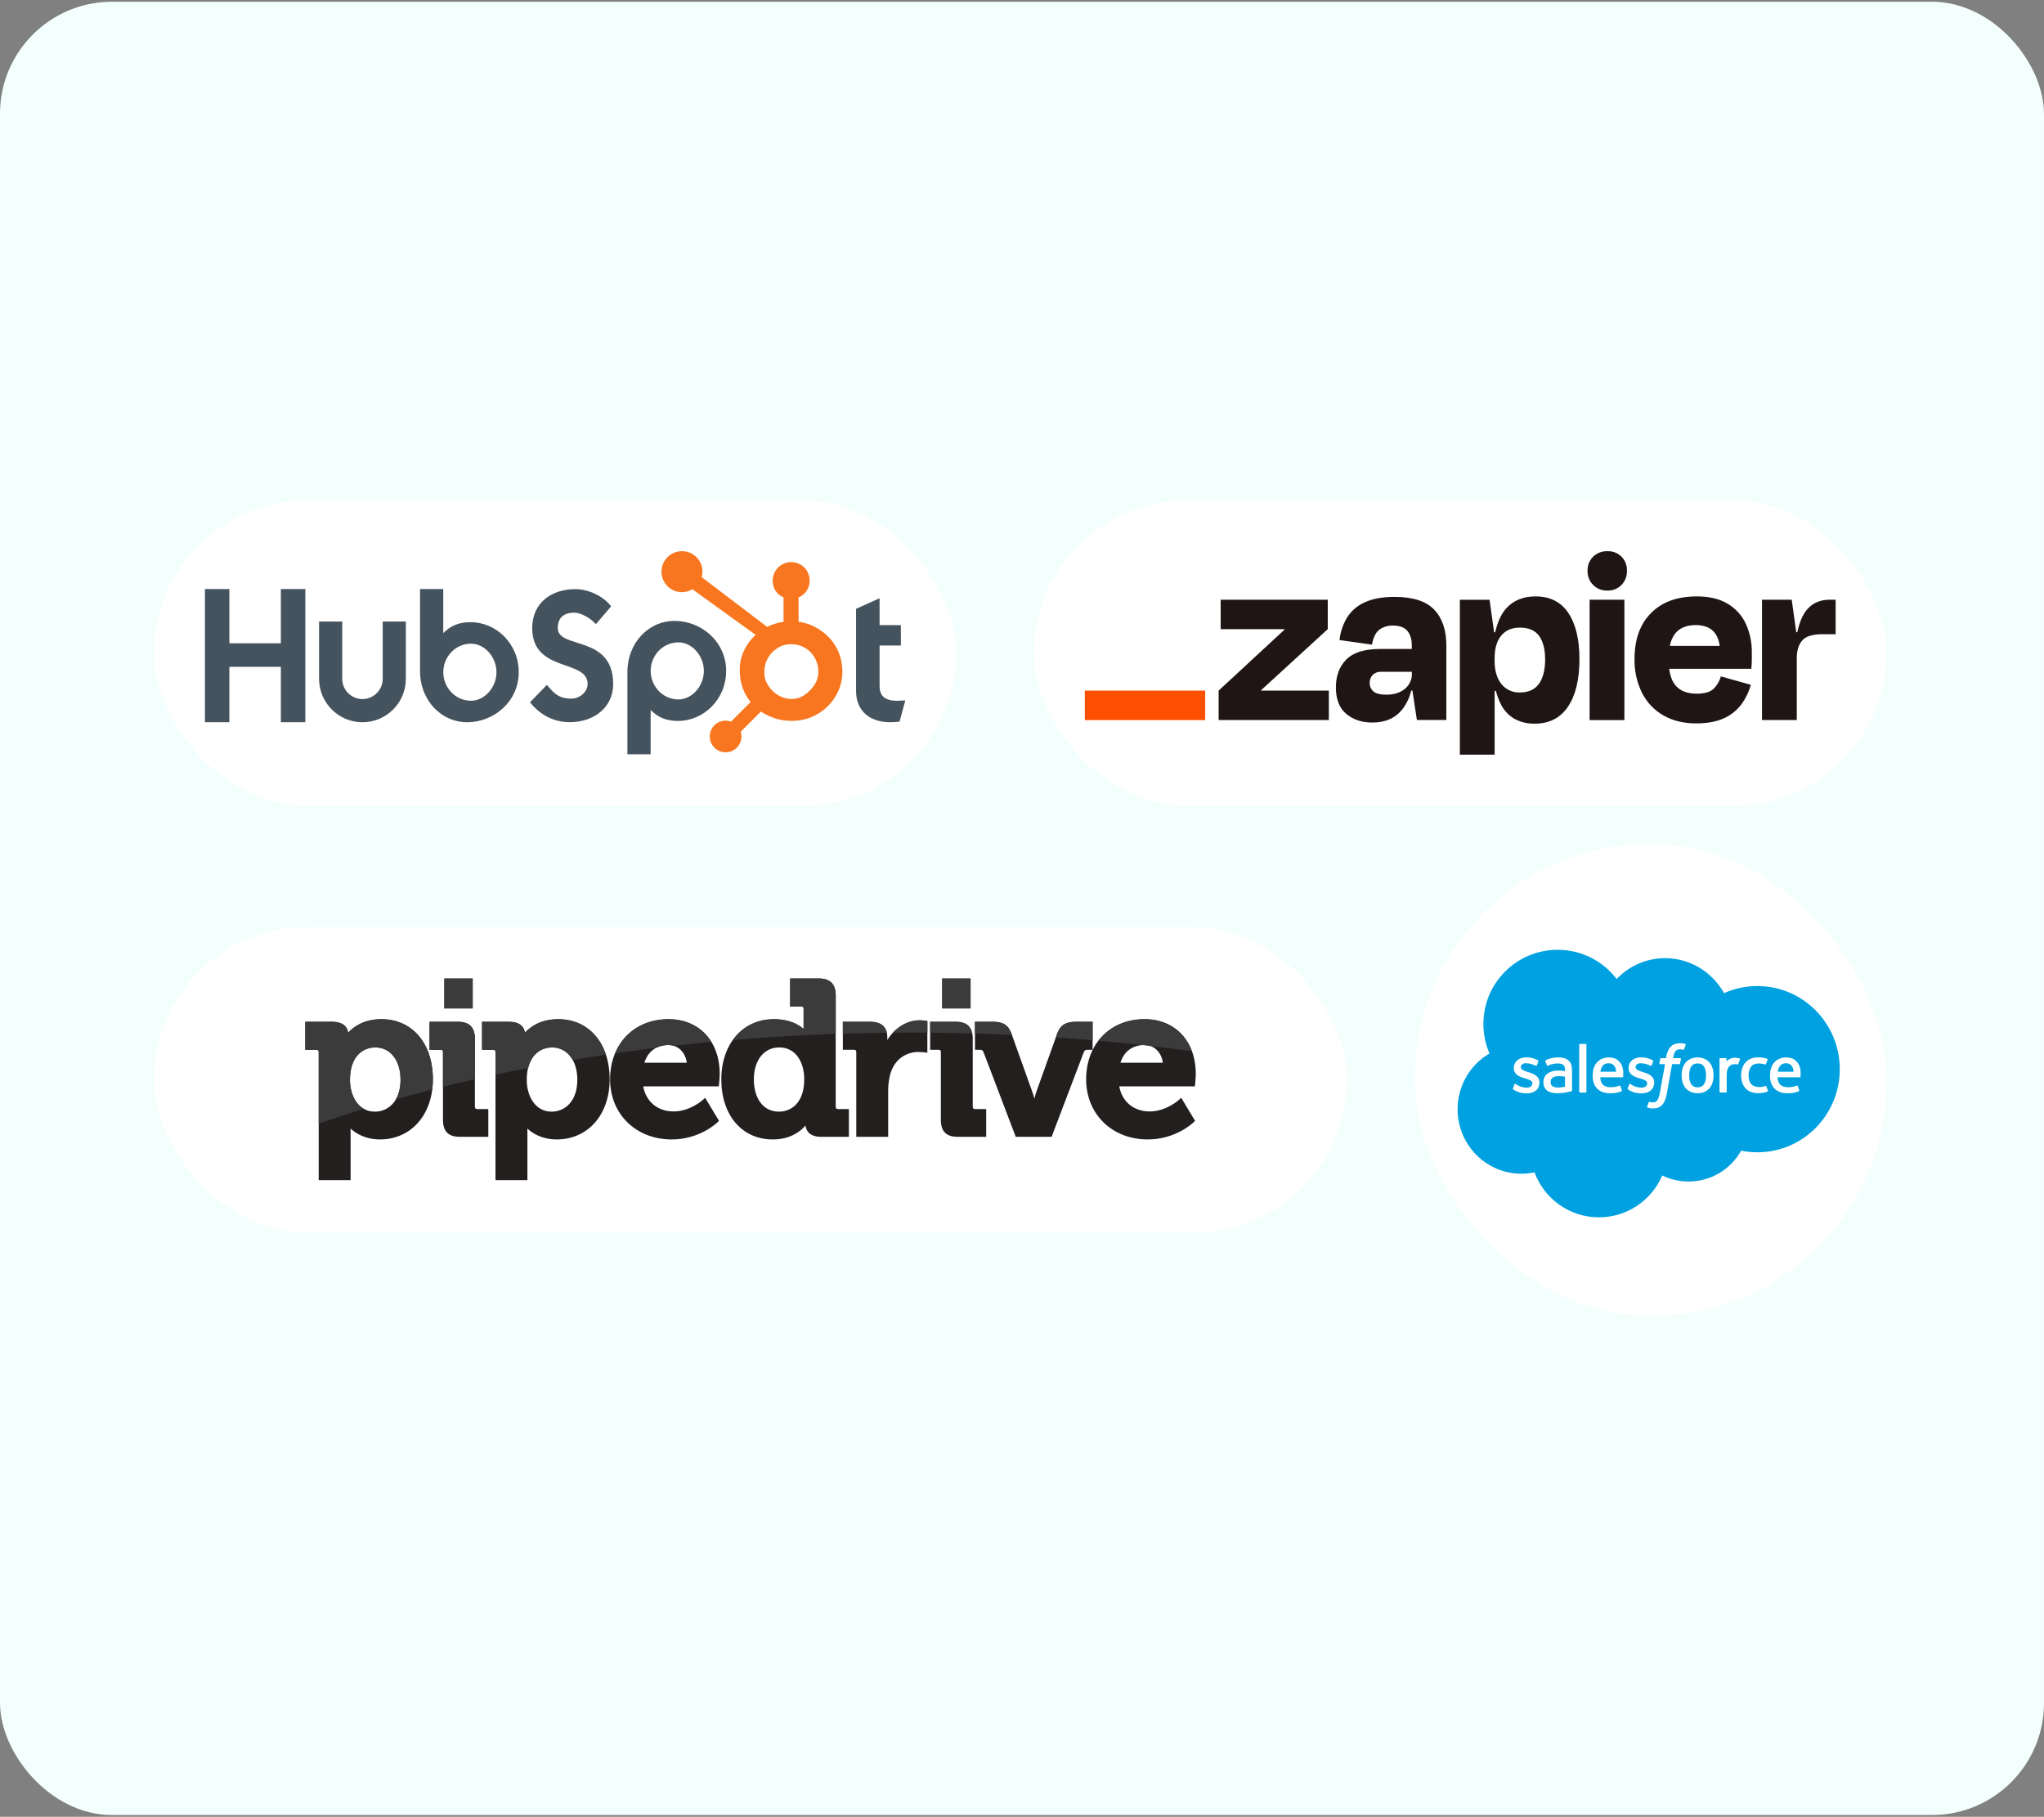 <svg width="584" height="519" viewBox="0 0 584 519" fill="none" xmlns="http://www.w3.org/2000/svg">
<rect x="0" y="0" width="584" height="519" fill="#808080" stroke="none"/>
<rect y="0.5" width="584" height="518" rx="32" fill="#F2FFFD"/>
<rect x="44" y="142.922" width="229.184" height="87.302" rx="43.651" fill="white"/>
<g clip-path="url(#clip0_8343_125573)">
<path d="M58.556 168.27H65.534V183.772H80.25V168.27H87.237V206.323H80.25V190.495H65.534V206.323H58.556V168.27ZM109.342 193.928C109.342 197.114 106.746 199.706 103.562 199.706C100.376 199.706 97.782 197.114 97.782 193.928V177.545H91.165V193.928C91.165 200.763 96.726 206.323 103.562 206.323C110.395 206.323 115.956 200.763 115.956 193.928V177.545H109.342V193.928ZM134.429 177.737C131.147 177.737 128.856 178.689 126.643 180.861V168.27H120.004V191.606C120.004 200.341 126.32 206.323 133.415 206.323C141.303 206.323 148.214 200.234 148.214 192.03C148.214 183.93 141.841 177.737 134.429 177.737ZM134.594 200.181C130.096 200.181 126.656 196.424 126.656 192.03C126.656 187.635 130.096 183.877 134.594 183.877C138.406 183.877 141.848 187.635 141.848 192.03C141.848 196.424 138.406 200.181 134.594 200.181ZM159.364 179.409C159.364 176.072 161.588 175.014 164.022 175.014C165.982 175.014 168.575 176.496 170.267 178.297L174.607 173.215C172.438 170.304 168.045 168.292 164.446 168.292C157.246 168.292 152.058 172.474 152.058 179.409C152.058 192.273 167.886 188.195 167.886 195.396C167.886 197.617 165.717 199.578 163.23 199.578C159.311 199.578 158.04 197.672 156.241 195.66L151.423 200.635C154.495 204.394 158.305 206.3 162.858 206.3C169.687 206.3 175.192 202.066 175.192 195.448C175.192 181.155 159.364 185.603 159.364 179.409ZM192.669 177.364C185.575 177.364 179.258 183.343 179.258 192.079V215.476H185.897V202.824C188.11 204.995 190.4 205.949 193.683 205.949C201.095 205.949 207.469 199.756 207.469 191.656C207.469 183.451 200.556 177.364 192.669 177.364ZM193.849 199.809C189.351 199.809 185.91 196.047 185.91 191.656C185.91 187.261 189.351 183.503 193.849 183.503C197.66 183.503 201.102 187.261 201.102 191.656C201.102 196.047 197.66 199.809 193.849 199.809ZM256.334 200.181C252.419 200.181 251.307 198.488 251.307 195.893V184.407H257.393V178.584H251.307V170.908L244.586 173.924V197.322C244.586 203.305 248.714 206.323 254.375 206.323C255.222 206.323 256.388 206.268 257.024 206.111L258.665 200.077C257.924 200.128 257.078 200.181 256.334 200.181Z" fill="#45535E"/>
<path d="M238.827 184.746C237.554 182.557 235.764 180.801 233.526 179.48C231.854 178.506 230.119 177.888 228.165 177.623V170.666C230.119 169.836 231.332 167.999 231.332 165.857C231.332 162.936 228.99 160.569 226.072 160.569C223.151 160.569 220.768 162.936 220.768 165.857C220.768 167.999 221.911 169.836 223.866 170.666V177.626C222.302 177.852 220.681 178.339 219.2 179.088C216.176 176.792 206.26 169.257 200.459 164.856C200.597 164.36 200.703 163.849 200.703 163.31C200.703 160.075 198.083 157.453 194.847 157.453C191.612 157.453 188.993 160.075 188.993 163.31C188.993 166.544 191.614 169.167 194.85 169.167C195.954 169.167 196.975 168.844 197.856 168.313L199.08 169.242L215.901 181.362C215.012 182.178 214.184 183.107 213.521 184.149C212.179 186.273 211.358 188.61 211.358 191.16V191.692C211.358 193.482 211.698 195.171 212.277 196.759C212.787 198.145 213.533 199.405 214.457 200.544L208.874 206.14C208.065 205.839 207.186 205.778 206.343 205.962C205.5 206.147 204.728 206.571 204.119 207.183C203.697 207.603 203.363 208.102 203.136 208.651C202.909 209.201 202.793 209.79 202.795 210.384C202.795 211.593 203.266 212.73 204.121 213.584C204.541 214.006 205.039 214.341 205.589 214.568C206.138 214.796 206.727 214.913 207.322 214.911C207.917 214.912 208.506 214.796 209.055 214.568C209.605 214.341 210.104 214.006 210.523 213.584C210.944 213.165 211.278 212.666 211.506 212.117C211.733 211.568 211.85 210.979 211.848 210.384C211.848 209.917 211.776 209.46 211.64 209.026L217.41 203.255C218.201 203.802 219.056 204.262 219.974 204.658C221.786 205.442 223.785 205.919 225.974 205.919H226.375C228.794 205.919 231.077 205.351 233.222 204.188C235.483 202.96 237.252 201.28 238.589 199.135C239.933 196.985 240.673 194.609 240.673 191.994V191.864C240.673 189.292 240.077 186.92 238.827 184.746ZM231.777 196.852C230.21 198.593 228.41 199.665 226.375 199.665H226.04C224.877 199.665 223.74 199.344 222.627 198.759C221.372 198.116 220.419 197.198 219.638 196.036C218.831 194.896 218.394 193.651 218.394 192.33V191.929C218.394 190.631 218.643 189.4 219.27 188.238C219.941 186.967 220.848 185.979 222.053 185.194C223.237 184.413 224.501 184.031 225.909 184.031H226.04C227.316 184.031 228.525 184.282 229.665 184.866C230.827 185.488 231.777 186.338 232.513 187.457C233.227 188.575 233.653 189.782 233.789 191.096C233.811 191.37 233.822 191.649 233.822 191.917C233.822 193.701 233.14 195.353 231.777 196.852Z" fill="#F8761F"/>
</g>
<rect x="295.417" y="142.922" width="243.584" height="87.302" rx="43.651" fill="white"/>
<g clip-path="url(#clip1_8343_125573)">
<path d="M360.318 197.285L360.288 197.19L379.361 179.729V171.316H348.761V179.729H367.038L367.068 179.809L348.181 197.285V205.698H379.668V197.285H360.318ZM398.454 170.514C394.924 170.514 392.048 171.046 389.824 172.111C387.753 173.039 386.008 174.568 384.817 176.499C383.676 178.443 382.961 180.607 382.716 182.847L392 184.152C392.336 182.174 393.008 180.772 394.016 179.945C395.044 179.17 396.289 178.736 397.577 178.706L398.006 178.711C399.89 178.711 401.257 179.215 402.106 180.222C402.948 181.23 403.376 182.625 403.376 184.464V185.381H394.448C389.905 185.381 386.64 186.388 384.655 188.404C382.67 190.419 381.679 193.079 381.683 196.384C381.683 199.769 382.674 202.288 384.655 203.941C386.637 205.593 389.129 206.414 392.131 206.404C395.856 206.404 398.721 205.123 400.726 202.56C401.91 200.986 402.756 199.183 403.209 197.266H403.547L404.827 205.679H413.24V184.374C413.24 179.97 412.08 176.56 409.759 174.142C407.438 171.723 403.669 170.514 398.453 170.514H398.454ZM401.396 196.777C400.061 197.89 398.313 198.444 396.137 198.444C394.343 198.444 393.097 198.13 392.399 197.502C392.058 197.205 391.787 196.837 391.605 196.423C391.423 196.009 391.335 195.561 391.346 195.109C391.326 194.683 391.393 194.258 391.543 193.858C391.692 193.459 391.922 193.094 392.217 192.787C392.78 192.259 393.512 191.95 394.283 191.914L403.391 191.915V192.495C403.409 193.314 403.238 194.125 402.892 194.868C402.546 195.61 402.035 196.263 401.396 196.777ZM464.113 171.315H454.173V205.704H464.113V171.315ZM522.799 171.315C519.991 171.315 517.777 172.306 516.158 174.288C514.997 175.712 514.114 177.816 513.509 180.6H513.217L511.917 171.316H503.428V205.699H513.368V188.066C513.368 185.843 513.889 184.139 514.93 182.953C515.971 181.767 517.892 181.174 520.692 181.174H524.466V171.316H522.798L522.799 171.315ZM493.564 172.439C491.244 171.058 488.316 170.37 484.783 170.373C479.221 170.373 474.868 171.957 471.725 175.124C468.581 178.291 467.01 182.657 467.01 188.222C466.929 191.587 467.664 194.921 469.151 197.941C470.511 200.631 472.631 202.864 475.246 204.363C477.879 205.885 481.011 206.648 484.642 206.651C487.782 206.651 490.405 206.167 492.511 205.2C494.491 204.331 496.215 202.97 497.519 201.245C498.76 199.552 499.682 197.647 500.239 195.623L491.675 193.225C491.314 194.541 490.62 195.742 489.66 196.711C488.692 197.679 487.072 198.162 484.798 198.162C482.094 198.162 480.079 197.388 478.752 195.84C477.79 194.721 477.185 193.124 476.919 191.054H500.37C500.466 190.086 500.517 189.275 500.517 188.62V186.479C500.573 183.603 499.979 180.751 498.779 178.137C497.655 175.755 495.837 173.769 493.564 172.439V172.439ZM484.496 178.57C488.527 178.57 490.811 180.553 491.352 184.519H477.095C477.321 183.196 477.87 181.948 478.692 180.887C479.999 179.339 481.933 178.566 484.496 178.57ZM459.251 157.456C458.503 157.431 457.758 157.556 457.06 157.824C456.361 158.092 455.724 158.498 455.185 159.018C454.223 159.97 453.654 161.249 453.591 162.601L453.589 163.048C453.562 163.799 453.69 164.547 453.965 165.246C454.24 165.945 454.656 166.579 455.188 167.11C456.151 168.073 457.44 168.642 458.801 168.704L459.251 168.706C459.997 168.734 460.74 168.607 461.434 168.332C462.128 168.057 462.757 167.64 463.282 167.109C464.225 166.136 464.778 164.85 464.837 163.496L464.838 163.048C464.873 162.306 464.752 161.564 464.484 160.871C464.215 160.178 463.805 159.549 463.28 159.023C462.755 158.497 462.126 158.087 461.433 157.818C460.74 157.549 459.998 157.428 459.256 157.461L459.251 157.456ZM438.717 170.373C435.332 170.373 432.611 171.436 430.556 173.562C429.034 175.137 427.917 177.489 427.205 180.615H426.888L425.588 171.331H417.1V215.583H427.039V197.356H427.402C427.705 198.571 428.13 199.753 428.671 200.883C429.512 202.723 430.891 204.265 432.626 205.306C434.425 206.288 436.452 206.776 438.5 206.722C442.662 206.722 445.83 205.101 448.006 201.86C450.183 198.619 451.271 194.096 451.271 188.293C451.271 182.687 450.218 178.3 448.113 175.129C446.007 171.958 442.875 170.373 438.717 170.373ZM439.725 195.291C438.643 196.858 436.991 197.694 434.768 197.798L434.283 197.809C433.266 197.857 432.251 197.66 431.324 197.237C430.398 196.814 429.585 196.176 428.954 195.376C427.667 193.761 427.026 191.549 427.029 188.741V188.087C427.029 185.235 427.67 183.052 428.953 181.537C430.236 180.023 432.013 179.273 434.283 179.29C436.796 179.29 438.621 180.088 439.76 181.683C440.898 183.279 441.467 185.504 441.467 188.359C441.475 191.311 440.897 193.621 439.734 195.291H439.725Z" fill="#201515"/>
<path d="M344.339 197.289H309.95V205.712H344.339V197.289Z" fill="#FF4F00"/>
</g>
<rect x="44" y="264.844" width="340.864" height="87.302" rx="43.651" fill="white"/>
<g clip-path="url(#clip2_8343_125573)">
<path d="M126.932 279.52H135.057V288.078H126.932V279.52ZM269.183 279.52H277.308V288.078H269.183V279.52Z" fill="#525254"/>
<path d="M108.976 291.148C103.855 291.148 100.893 293.446 99.465 295.033C99.295 293.666 98.392 291.891 94.872 291.891H87.226V299.894H90.359C90.89 299.894 91.06 300.063 91.06 300.592V337.134H100.174V323.419C100.174 323.049 100.167 322.703 100.157 322.393C101.581 323.701 104.3 325.501 108.547 325.501C117.455 325.501 123.683 318.44 123.683 308.326C123.683 298.052 117.769 291.148 108.976 291.148ZM107.124 317.563C102.218 317.563 99.989 312.865 99.989 308.512C99.989 301.657 103.738 299.213 107.246 299.213C111.548 299.213 114.442 302.922 114.442 308.448C114.442 314.749 110.763 317.563 107.124 317.563Z" fill="#231F1F"/>
<path d="M135.681 316.115V296.753C135.681 293.479 134.103 291.887 130.872 291.887H122.729V299.89H125.866C126.394 299.89 126.564 300.059 126.564 300.588V319.886C126.564 323.206 128.093 324.751 131.365 324.751H139.518V316.819H136.38C135.875 316.819 135.681 316.617 135.681 316.115Z" fill="#231F1F"/>
<path d="M159.487 291.149C154.365 291.149 151.407 293.447 149.972 295.034C149.803 293.666 148.905 291.892 145.384 291.892H137.734V299.895H140.871C141.399 299.895 141.57 300.064 141.57 300.593V337.135H150.688V323.42C150.688 323.05 150.678 322.704 150.667 322.394C152.084 323.702 154.812 325.502 159.057 325.502C167.966 325.502 174.191 318.44 174.191 308.327C174.191 298.053 168.281 291.149 159.488 291.149M157.628 317.563C152.735 317.563 150.498 312.865 150.498 308.513C150.498 301.657 154.246 299.214 157.757 299.214C162.059 299.214 164.951 302.923 164.951 308.449C164.951 314.75 161.277 317.563 157.628 317.563ZM190.991 291.149C181.173 291.149 174.308 298.214 174.308 308.327C174.308 318.276 181.715 325.502 191.923 325.502C199.952 325.502 204.858 320.749 205.065 320.547L205.432 320.186L201.463 313.597L200.873 314.156C200.835 314.184 197.233 317.504 192.475 317.504C187.908 317.504 184.565 314.717 183.777 310.344H205.386L205.438 309.747C205.452 309.665 205.633 307.726 205.633 306.778C205.633 297.431 199.748 291.149 190.991 291.149ZM184.115 303.583C185.104 300.358 187.576 298.53 190.991 298.53C193.733 298.53 195.848 300.617 196.219 303.583H184.115ZM238.777 316.12V284.385C238.777 281.113 237.178 279.52 233.905 279.52H225.76V287.522H228.896C229.423 287.522 229.598 287.693 229.598 288.222V293.959C228.253 292.745 225.625 291.149 221.104 291.149C212.26 291.149 206.089 298.214 206.089 308.326C206.089 318.601 212.002 325.502 220.796 325.502C225.825 325.502 228.722 323.167 230.138 321.542C230.322 322.961 231.24 324.756 234.651 324.756H242.546V316.824H239.476C238.97 316.824 238.777 316.622 238.777 316.12ZM222.525 317.564C218.191 317.564 215.387 313.937 215.387 308.327C215.387 302.874 218.305 299.214 222.65 299.214C227.575 299.214 229.783 303.756 229.783 308.267C229.783 315.124 226.031 317.564 222.525 317.564ZM262.873 291.457C259.08 291.457 255.588 293.646 253.518 297.134V296.383C253.518 293.405 251.873 291.891 248.647 291.891H240.813V299.895H243.946C244.474 299.895 244.648 300.063 244.648 300.593V324.757H253.76V311.604C253.76 309.871 253.981 308.203 254.412 306.663C255.783 302.127 259.429 300.512 262.378 300.512C263.423 300.512 264.184 300.623 264.196 300.627L264.957 300.741V291.682L264.403 291.588C264.375 291.583 263.604 291.457 262.873 291.457ZM277.928 316.12V296.758C277.928 293.484 276.359 291.892 273.126 291.892H265.758V299.895H268.113C268.645 299.895 268.814 300.064 268.814 300.593V319.891C268.814 323.211 270.343 324.756 273.621 324.756H281.767V316.824H278.629C278.124 316.824 277.928 316.622 277.928 316.12Z" fill="#231F1F"/>
<path d="M312.171 299.89V291.887H307.308C304.468 291.887 302.944 292.872 302.044 295.292L296.103 311.885C295.89 312.533 295.703 313.189 295.541 313.851C295.367 313.186 295.163 312.489 294.938 311.872L288.997 295.286C288.085 292.841 286.614 291.887 283.734 291.887H278.565V299.89H279.906C280.617 299.89 280.846 300.131 281.015 300.576L290.211 324.751H300.458L309.655 300.576C309.823 300.131 310.058 299.89 310.771 299.89H312.171Z" fill="#231F1F"/>
<path d="M341.458 309.747C341.466 309.665 341.651 307.725 341.651 306.778C341.651 297.431 335.764 291.148 327.004 291.148C317.186 291.148 310.326 298.214 310.326 308.326C310.326 318.276 317.725 325.501 327.935 325.501C335.966 325.501 340.875 320.748 341.079 320.547L341.45 320.186L337.488 313.597L336.886 314.155C336.854 314.184 333.234 317.504 328.492 317.504C323.923 317.504 320.578 314.716 319.788 310.344H341.405L341.458 309.747ZM320.129 303.583C321.126 300.358 323.59 298.53 327.004 298.53C329.754 298.53 331.86 300.617 332.234 303.583H320.129Z" fill="#231F1F"/>
<path d="M262.872 291.457C259.927 291.457 257.183 292.789 255.124 295.007C256.871 294.989 258.618 294.979 260.365 294.977C261.903 294.977 263.428 294.991 264.957 295V291.682L264.402 291.588C264.375 291.583 263.603 291.457 262.872 291.457ZM302.045 295.297L301.67 296.351C305.194 296.594 308.69 296.861 312.172 297.16V291.892H307.31C304.47 291.892 302.944 292.876 302.045 295.297ZM108.976 291.149C103.855 291.149 100.892 293.447 99.465 295.034C99.294 293.666 98.392 291.892 94.872 291.892H87.226V299.895H90.359C90.89 299.895 91.06 300.064 91.06 300.593V320.956C95.32 319.477 99.604 318.072 103.913 316.744C101.235 315.211 99.989 311.767 99.989 308.512C99.989 301.658 103.738 299.214 107.246 299.214C111.548 299.214 114.442 302.923 114.442 308.449C114.442 310.769 113.938 312.61 113.125 314.017C116.566 313.041 120.02 312.108 123.485 311.218C123.598 310.285 123.683 309.323 123.683 308.327C123.683 298.053 117.769 291.149 108.976 291.149ZM130.872 291.892H122.729V299.895H125.866C126.393 299.895 126.563 300.064 126.563 300.593V310.45C129.594 309.694 132.634 308.97 135.681 308.277V296.758C135.681 293.485 134.103 291.892 130.872 291.892ZM126.933 279.52H135.058V288.078H126.933V279.52ZM159.487 291.149C154.364 291.149 151.407 293.447 149.972 295.034C149.802 293.666 148.905 291.892 145.384 291.892H137.734V299.895H140.87C141.398 299.895 141.571 300.064 141.571 300.593V306.976C144.681 306.317 147.797 305.685 150.918 305.08C151.963 300.85 154.922 299.214 157.757 299.214C160.323 299.214 162.367 300.552 163.614 302.788C166.76 302.264 169.926 301.758 173.12 301.28C171.044 295.023 166.073 291.149 159.487 291.149ZM190.99 291.149C183.817 291.149 178.237 294.926 175.744 300.902C179.65 300.34 183.562 299.819 187.479 299.339C188.489 298.813 189.665 298.531 190.99 298.531C191.492 298.531 191.959 298.625 192.411 298.754C196.02 298.346 199.634 297.973 203.251 297.634C200.746 293.569 196.422 291.149 190.99 291.149ZM233.905 279.52H225.759V287.522H228.895C229.422 287.522 229.597 287.693 229.597 288.222V293.959C228.252 292.745 225.625 291.149 221.103 291.149C216.153 291.149 212.042 293.362 209.38 297.089C219.163 296.27 228.965 295.689 238.777 295.348V284.385C238.777 281.113 237.177 279.52 233.905 279.52ZM248.648 291.892H240.812V295.291C244.969 295.159 249.146 295.064 253.359 295.016C252.897 292.95 251.328 291.892 248.648 291.892ZM269.184 279.52H277.309V288.078H269.184V279.52ZM273.126 291.892H265.759V295.006C269.783 295.042 273.788 295.115 277.771 295.224C277.318 292.998 275.799 291.892 273.126 291.892ZM283.735 291.892H278.566V295.249C282.104 295.353 285.621 295.483 289.118 295.642L288.998 295.291C288.086 292.846 286.615 291.892 283.735 291.892ZM327.004 291.149C321.406 291.149 316.779 293.451 313.824 297.3C318.103 297.676 322.358 298.097 326.564 298.561C327.212 298.633 327.848 298.698 328.485 298.773C332.545 299.232 336.56 299.737 340.541 300.28C338.456 294.639 333.527 291.149 327.004 291.149Z" fill="#3B3B3C"/>
</g>
<rect x="404.258" y="241.125" width="134.742" height="134.742" rx="66.842" fill="white"/>
<path d="M461.896 279.661C465.421 275.995 470.318 273.719 475.746 273.719C482.955 273.719 489.242 277.74 492.59 283.708C495.585 282.368 498.829 281.677 502.11 281.68C515.11 281.68 525.648 292.316 525.648 305.423C525.648 318.538 515.11 329.173 502.11 329.173C500.525 329.173 498.975 329.014 497.469 328.713C494.52 333.973 488.897 337.524 482.45 337.524C479.749 337.524 477.199 336.904 474.923 335.789C471.93 342.82 464.969 347.753 456.848 347.753C448.391 347.753 441.191 342.404 438.428 334.903C437.224 335.16 435.967 335.293 434.683 335.293C424.614 335.293 416.458 327.048 416.458 316.882C416.458 310.063 420.124 304.112 425.57 300.933C424.414 298.276 423.82 295.408 423.825 292.511C423.825 280.813 433.319 271.328 445.035 271.328C451.907 271.319 458.026 274.596 461.896 279.661Z" fill="#00A1E0"/>
<path d="M432.274 310.951C432.203 311.128 432.3 311.163 432.318 311.199C432.522 311.349 432.734 311.456 432.938 311.579C434.054 312.173 435.099 312.341 436.205 312.341C438.446 312.341 439.836 311.146 439.836 309.233V309.197C439.836 307.426 438.269 306.78 436.79 306.319L436.595 306.257C435.488 305.894 434.523 305.584 434.523 304.858V304.823C434.523 304.194 435.081 303.733 435.949 303.733C436.914 303.733 438.056 304.052 438.791 304.46C438.791 304.46 439.004 304.601 439.084 304.389C439.128 304.274 439.5 303.273 439.535 303.167C439.579 303.051 439.5 302.963 439.429 302.919C438.588 302.405 437.428 302.06 436.223 302.06H436.002C433.956 302.06 432.522 303.299 432.522 305.071V305.106C432.522 306.975 434.098 307.586 435.577 308.011L435.816 308.082C436.896 308.409 437.826 308.701 437.826 309.454V309.49C437.826 310.18 437.224 310.703 436.25 310.703C435.869 310.703 434.665 310.694 433.363 309.87C433.203 309.782 433.115 309.711 432.991 309.64C432.929 309.596 432.769 309.534 432.699 309.738L432.274 310.951ZM465.066 310.951C464.995 311.128 465.093 311.163 465.11 311.199C465.314 311.349 465.527 311.456 465.73 311.579C466.846 312.173 467.891 312.341 468.998 312.341C471.239 312.341 472.629 311.146 472.629 309.233V309.197C472.629 307.426 471.061 306.78 469.583 306.319L469.388 306.257C468.281 305.894 467.315 305.584 467.315 304.858V304.823C467.315 304.194 467.873 303.733 468.741 303.733C469.707 303.733 470.849 304.052 471.584 304.46C471.584 304.46 471.796 304.601 471.876 304.389C471.92 304.274 472.292 303.273 472.328 303.167C472.372 303.051 472.292 302.963 472.222 302.919C471.38 302.405 470.22 302.06 469.016 302.06H468.794C466.749 302.06 465.314 303.299 465.314 305.071V305.106C465.314 306.975 466.89 307.586 468.369 308.011L468.608 308.082C469.689 308.409 470.619 308.701 470.619 309.454V309.49C470.619 310.18 470.016 310.703 469.042 310.703C468.662 310.703 467.457 310.694 466.155 309.87C465.996 309.782 465.907 309.711 465.783 309.64C465.739 309.614 465.553 309.543 465.491 309.738L465.066 310.951ZM487.444 307.196C487.444 308.276 487.241 309.135 486.842 309.738C486.453 310.331 485.85 310.623 485.027 310.623C484.194 310.623 483.601 310.331 483.211 309.738C482.822 309.135 482.618 308.276 482.618 307.196C482.618 306.116 482.813 305.265 483.211 304.663C483.601 304.07 484.194 303.786 485.027 303.786C485.859 303.786 486.453 304.07 486.851 304.663C487.241 305.257 487.444 306.107 487.444 307.196ZM489.313 305.186C489.127 304.566 488.844 304.017 488.463 303.565C488.073 303.098 487.583 302.725 487.028 302.476C486.461 302.21 485.78 302.077 485.027 302.077C484.265 302.077 483.592 302.21 483.025 302.476C482.45 302.742 481.972 303.113 481.591 303.565C481.21 304.026 480.927 304.566 480.741 305.186C480.555 305.806 480.466 306.479 480.466 307.196C480.466 307.913 480.555 308.586 480.741 309.206C480.927 309.826 481.21 310.375 481.591 310.827C481.972 311.287 482.459 311.65 483.025 311.907C483.601 312.164 484.274 312.297 485.027 312.297C485.788 312.297 486.461 312.164 487.028 311.907C487.595 311.65 488.082 311.278 488.463 310.827C488.844 310.375 489.127 309.826 489.313 309.206C489.499 308.586 489.588 307.913 489.588 307.196C489.588 306.479 489.499 305.797 489.313 305.186ZM504.669 310.331C504.607 310.145 504.43 310.216 504.43 310.216C504.155 310.322 503.872 310.419 503.562 310.464C503.252 310.508 502.906 310.535 502.535 310.535C501.631 310.535 500.914 310.269 500.391 309.738C499.878 309.206 499.586 308.347 499.586 307.178C499.586 306.116 499.842 305.319 500.303 304.716C500.755 304.114 501.454 303.804 502.375 303.804C503.146 303.804 503.739 303.893 504.35 304.088C504.35 304.088 504.5 304.15 504.571 303.955C504.731 303.503 504.855 303.175 505.032 302.68C505.085 302.538 504.961 302.476 504.917 302.458C504.678 302.361 504.102 302.21 503.668 302.148C503.261 302.086 502.791 302.051 502.269 302.051C501.481 302.051 500.781 302.184 500.188 302.449C499.594 302.715 499.081 303.078 498.682 303.539C498.273 304.012 497.963 304.564 497.77 305.159C497.566 305.779 497.469 306.452 497.469 307.169C497.469 308.719 497.885 309.977 498.718 310.889C499.541 311.81 500.79 312.279 502.411 312.279C503.367 312.279 504.35 312.084 505.058 311.81C505.058 311.81 505.191 311.748 505.138 311.588L504.669 310.331ZM507.945 306.151C508.034 305.549 508.202 305.044 508.459 304.654C508.849 304.061 509.433 303.733 510.266 303.733C511.098 303.733 511.647 304.061 512.037 304.654C512.302 305.044 512.409 305.566 512.453 306.151H507.945ZM514.233 304.831C514.073 304.229 513.684 303.627 513.418 303.353C513.011 302.91 512.612 302.609 512.214 302.44C511.639 302.198 511.022 302.074 510.398 302.077C509.61 302.077 508.893 302.21 508.308 302.485C507.724 302.759 507.237 303.131 506.847 303.601C506.466 304.061 506.174 304.619 505.988 305.239C505.802 305.859 505.714 306.541 505.714 307.258C505.714 307.984 505.811 308.666 505.997 309.277C506.192 309.897 506.502 310.437 506.918 310.889C507.334 311.34 507.866 311.695 508.512 311.943C509.15 312.191 509.92 312.315 510.806 312.315C512.63 312.306 513.595 311.898 513.994 311.686C514.065 311.65 514.127 311.579 514.047 311.385L513.631 310.225C513.569 310.056 513.392 310.118 513.392 310.118C512.94 310.287 512.293 310.588 510.797 310.588C509.814 310.588 509.088 310.295 508.636 309.844C508.167 309.383 507.936 308.701 507.901 307.736L514.233 307.745C514.233 307.745 514.401 307.745 514.419 307.577C514.428 307.488 514.64 306.257 514.233 304.831ZM457.255 306.151C457.344 305.549 457.512 305.044 457.769 304.654C458.159 304.061 458.743 303.733 459.576 303.733C460.408 303.733 460.957 304.061 461.347 304.654C461.604 305.044 461.719 305.566 461.763 306.151H457.255ZM463.552 304.831C463.392 304.229 463.003 303.627 462.746 303.353C462.339 302.91 461.94 302.609 461.542 302.44C460.967 302.198 460.35 302.074 459.726 302.077C458.938 302.077 458.221 302.21 457.636 302.485C457.052 302.759 456.565 303.131 456.175 303.601C455.794 304.061 455.502 304.619 455.316 305.239C455.13 305.859 455.042 306.541 455.042 307.258C455.042 307.984 455.139 308.666 455.325 309.277C455.52 309.897 455.83 310.437 456.246 310.889C456.662 311.34 457.193 311.695 457.84 311.943C458.478 312.191 459.248 312.315 460.134 312.315C461.958 312.306 462.923 311.898 463.322 311.686C463.392 311.65 463.454 311.579 463.375 311.385L462.958 310.225C462.896 310.056 462.719 310.118 462.719 310.118C462.268 310.287 461.621 310.588 460.125 310.588C459.142 310.588 458.416 310.295 457.964 309.844C457.495 309.383 457.264 308.701 457.229 307.736L463.561 307.745C463.561 307.745 463.729 307.745 463.747 307.577C463.747 307.488 463.959 306.257 463.552 304.831ZM443.573 310.295C443.325 310.101 443.29 310.047 443.21 309.923C443.086 309.729 443.024 309.454 443.024 309.1C443.024 308.542 443.21 308.143 443.591 307.878C443.582 307.878 444.131 307.4 445.424 307.417C446.328 307.426 447.142 307.568 447.142 307.568V310.446C447.142 310.446 446.336 310.614 445.433 310.676C444.14 310.747 443.573 310.295 443.573 310.295ZM446.097 305.85C445.84 305.832 445.504 305.823 445.105 305.823C444.565 305.823 444.043 305.894 443.547 306.027C443.051 306.16 442.608 306.363 442.227 306.638C441.847 306.913 441.537 307.267 441.306 307.683C441.085 308.099 440.97 308.595 440.97 309.144C440.97 309.702 441.067 310.189 441.262 310.588C441.457 310.986 441.731 311.323 442.086 311.579C442.44 311.836 442.874 312.022 443.379 312.137C443.874 312.253 444.441 312.306 445.052 312.306C445.699 312.306 446.345 312.253 446.974 312.146C447.594 312.04 448.355 311.889 448.568 311.836C448.781 311.783 449.011 311.721 449.011 311.721C449.17 311.686 449.152 311.518 449.152 311.518V305.726C449.152 304.46 448.816 303.512 448.143 302.936C447.479 302.352 446.505 302.06 445.238 302.06C444.76 302.06 443.998 302.122 443.547 302.219C443.547 302.219 442.165 302.485 441.599 302.927C441.599 302.927 441.475 303.007 441.545 303.175L441.997 304.38C442.05 304.539 442.201 304.486 442.201 304.486C442.201 304.486 442.245 304.468 442.307 304.433C443.529 303.769 445.061 303.786 445.061 303.786C445.743 303.786 446.274 303.919 446.629 304.194C446.974 304.46 447.151 304.858 447.151 305.699V305.965C446.593 305.894 446.097 305.85 446.097 305.85ZM497.141 302.591C497.159 302.547 497.158 302.499 497.14 302.456C497.122 302.413 497.087 302.379 497.044 302.361C496.938 302.316 496.398 302.201 495.981 302.175C495.184 302.13 494.742 302.263 494.352 302.44C493.962 302.618 493.528 302.901 493.28 303.229V302.458C493.28 302.352 493.201 302.263 493.094 302.263H491.474C491.368 302.263 491.288 302.352 491.288 302.458V311.898C491.288 312.005 491.376 312.093 491.483 312.093H493.147C493.254 312.093 493.342 312.005 493.342 311.898V307.178C493.342 306.549 493.413 305.912 493.555 305.513C493.688 305.124 493.883 304.805 494.113 304.584C494.343 304.362 494.609 304.203 494.892 304.114C495.184 304.026 495.512 303.99 495.742 303.99C496.07 303.99 496.442 304.079 496.442 304.079C496.566 304.096 496.628 304.017 496.672 303.91C496.769 303.627 497.079 302.759 497.141 302.591Z" fill="white"/>
<path d="M481.528 298.228C481.325 298.166 481.139 298.122 480.9 298.078C480.66 298.033 480.368 298.016 480.041 298.016C478.898 298.016 477.995 298.343 477.357 298.981C476.729 299.619 476.303 300.584 476.082 301.85L476.002 302.275H474.568C474.568 302.275 474.391 302.266 474.355 302.461L474.116 303.781C474.098 303.905 474.152 303.984 474.32 303.984H475.719L474.302 311.901C474.196 312.539 474.063 313.061 473.921 313.46C473.78 313.85 473.647 314.142 473.479 314.363C473.319 314.567 473.169 314.717 472.903 314.806C472.682 314.877 472.434 314.912 472.159 314.912C472.008 314.912 471.805 314.886 471.654 314.859C471.504 314.833 471.424 314.797 471.309 314.753C471.309 314.753 471.149 314.691 471.079 314.85C471.025 314.983 470.654 316.01 470.609 316.134C470.565 316.258 470.627 316.356 470.707 316.391C470.893 316.453 471.034 316.497 471.282 316.559C471.637 316.639 471.929 316.648 472.212 316.648C472.797 316.648 473.328 316.568 473.762 316.409C474.205 316.249 474.585 315.966 474.931 315.594C475.303 315.187 475.533 314.762 475.754 314.177C475.976 313.602 476.162 312.884 476.312 312.052L477.738 303.984H479.819C479.819 303.984 479.996 303.993 480.032 303.798L480.271 302.479C480.289 302.355 480.235 302.275 480.067 302.275H478.039C478.048 302.231 478.145 301.514 478.376 300.849C478.473 300.566 478.659 300.336 478.818 300.176C478.978 300.017 479.155 299.911 479.35 299.849C479.554 299.787 479.775 299.751 480.032 299.751C480.218 299.751 480.413 299.769 480.554 299.804C480.749 299.849 480.829 299.866 480.882 299.884C481.086 299.946 481.121 299.884 481.156 299.787L481.643 298.458C481.697 298.308 481.573 298.246 481.528 298.228ZM453.261 311.91C453.261 312.016 453.181 312.105 453.075 312.105H451.392C451.286 312.105 451.215 312.016 451.215 311.91V298.405C451.215 298.299 451.286 298.21 451.392 298.21H453.075C453.181 298.21 453.261 298.299 453.261 298.405V311.91Z" fill="white"/>
<defs>
<clipPath id="clip0_8343_125573">
<rect width="200.12" height="58.238" fill="white" transform="translate(58.532 157.453)"/>
</clipPath>
<clipPath id="clip1_8343_125573">
<rect width="214.52" height="58.238" fill="white" transform="translate(309.949 157.453)"/>
</clipPath>
<clipPath id="clip2_8343_125573">
<rect width="254.864" height="58.238" fill="white" transform="translate(87 279.375)"/>
</clipPath>
</defs>
</svg>
